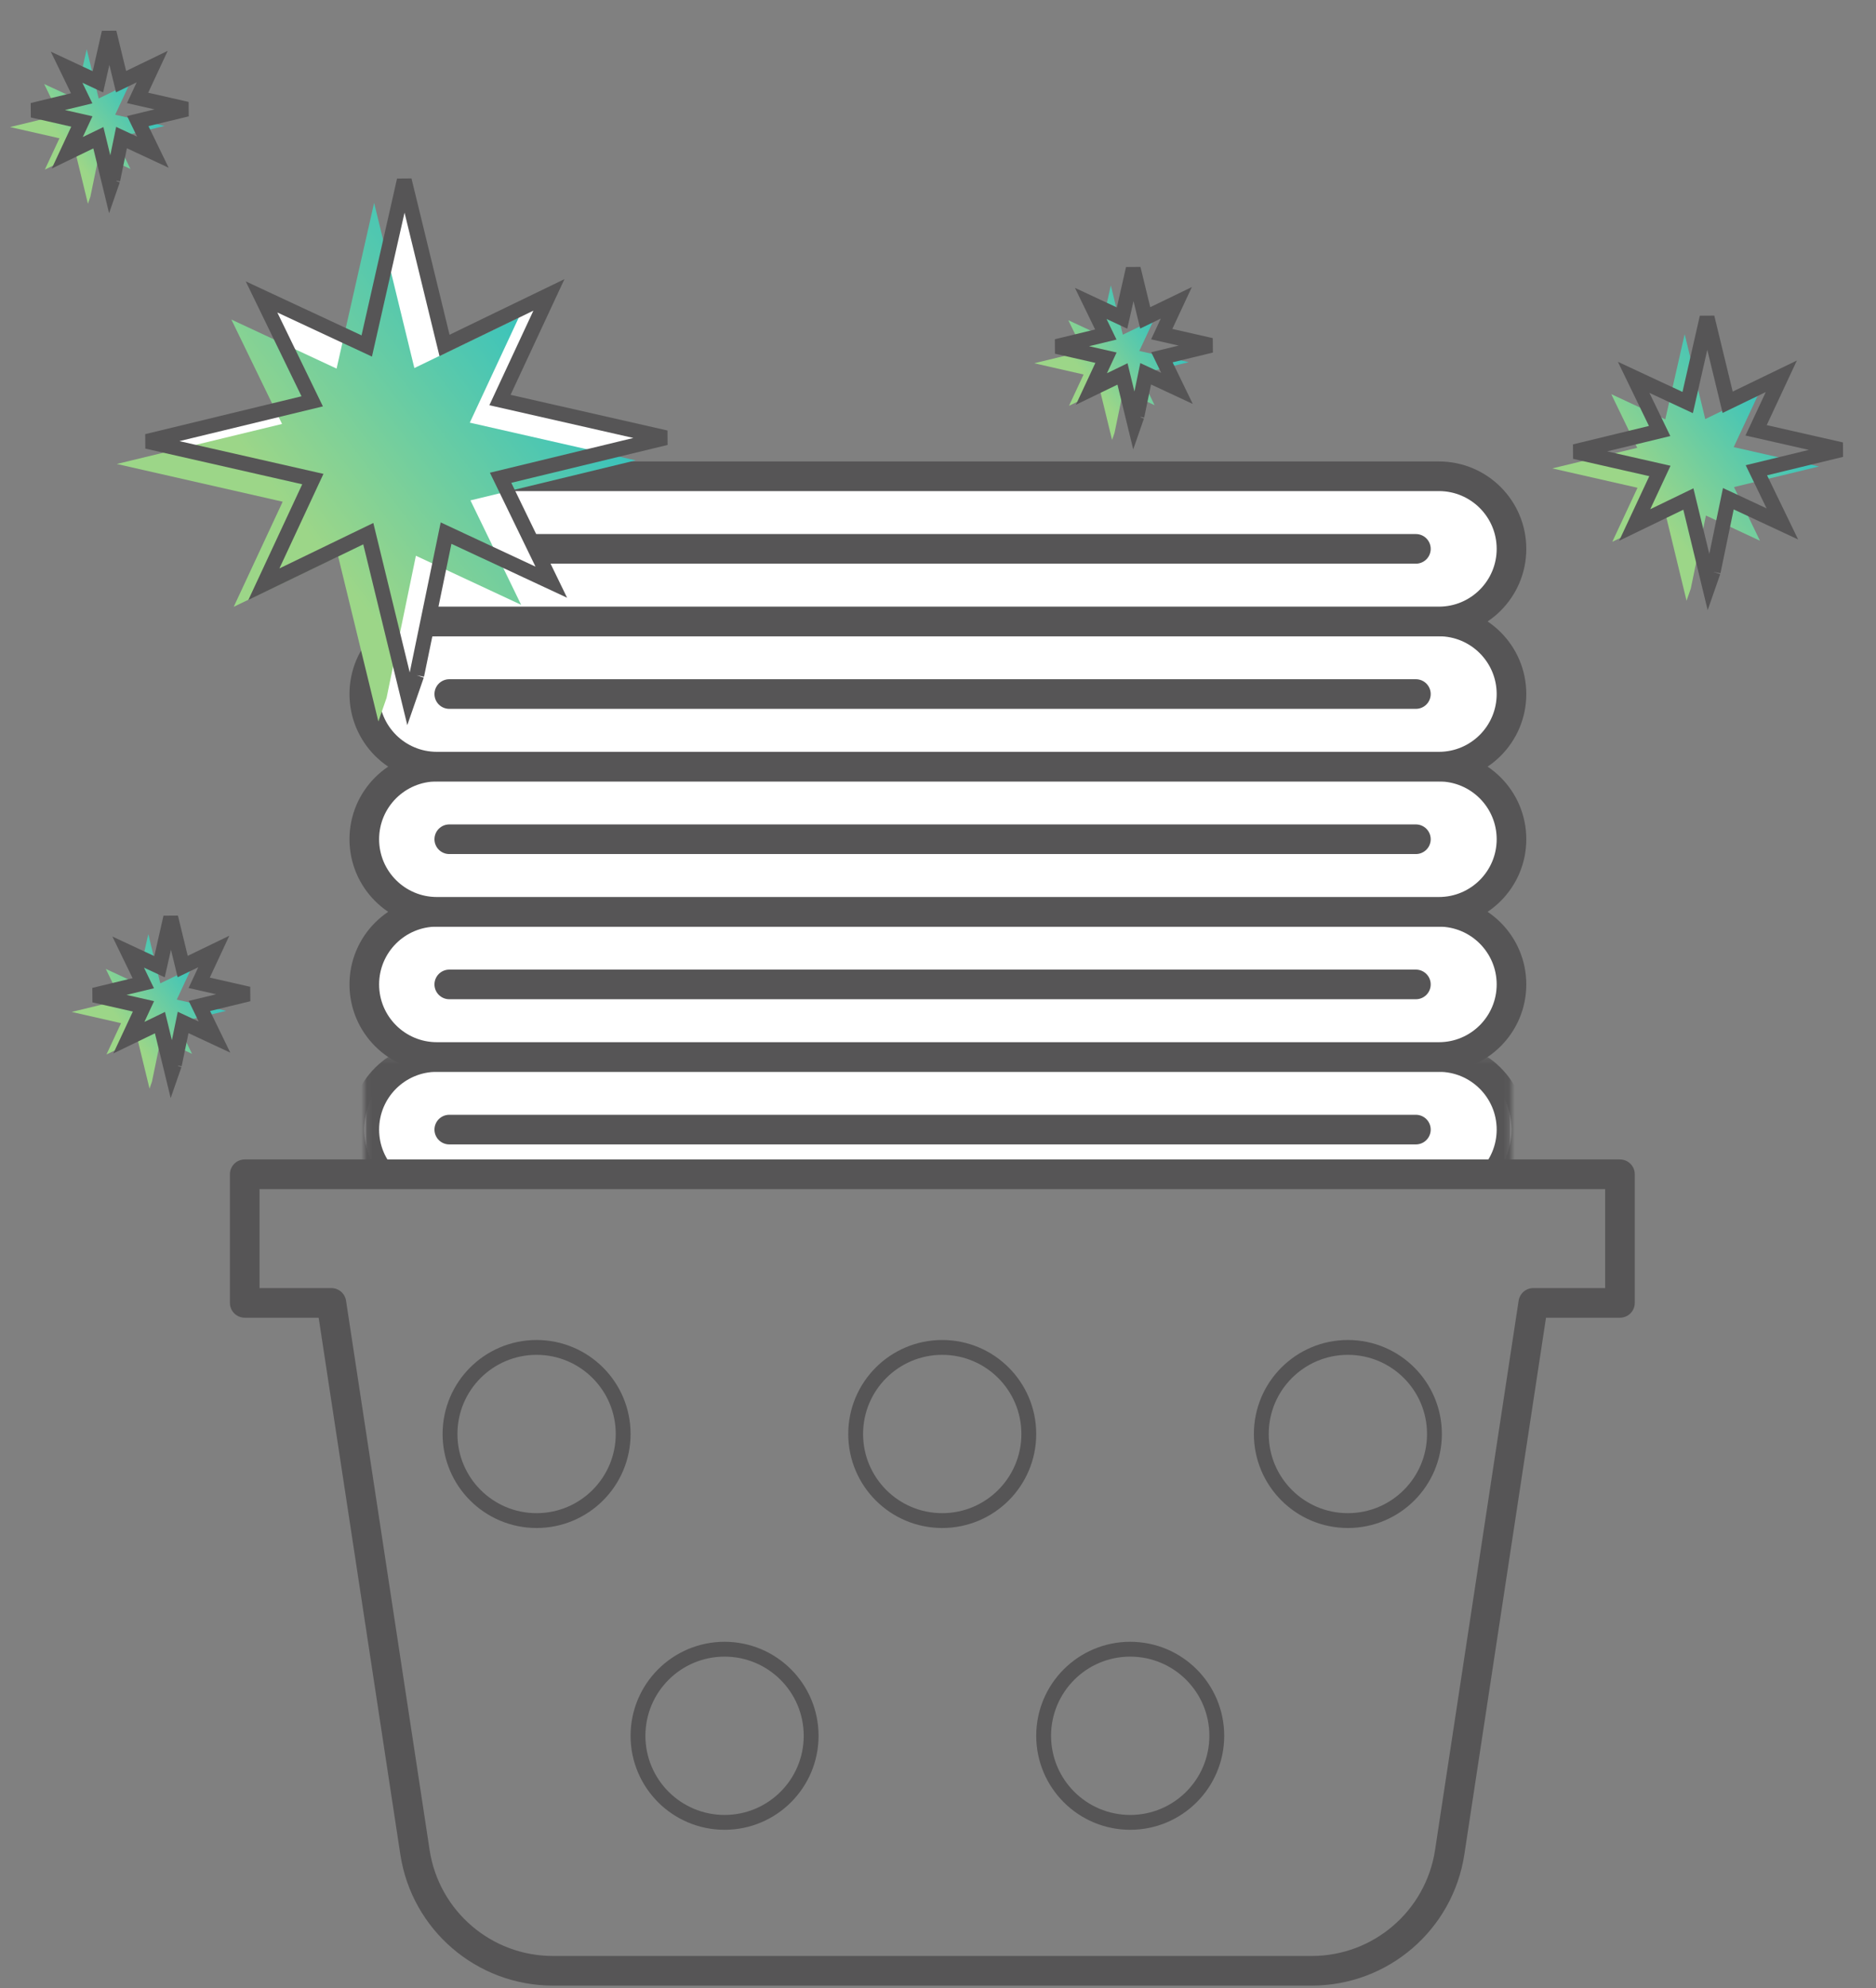 <?xml version="1.0" encoding="UTF-8"?>
<svg width="335px" height="355px" viewBox="0 0 335 355" version="1.1" xmlns="http://www.w3.org/2000/svg" xmlns:xlink="http://www.w3.org/1999/xlink">
    <rect x="0" y="0" width="335" height="355" fill="#808080" stroke="none"/>
    <!-- Generator: Sketch 47.1 (45422) - http://www.bohemiancoding.com/sketch -->
    <title>smol-laundry</title>
    <desc>Created with Sketch.</desc>
    <defs>
        <polygon id="path-1" points="204.909 21.258 0.053 21.258 0.053 0.196 204.909 0.196"></polygon>
        <polygon id="path-3" points="0.053 21.258 204.909 21.258 204.909 0.196 0.053 0.196 0.053 21.258"></polygon>
        <linearGradient x1="26.299%" y1="50%" x2="82.934%" y2="7.02%" id="linearGradient-5">
            <stop stop-color="#9CD688" offset="0%"></stop>
            <stop stop-color="#25BFC7" offset="100%"></stop>
        </linearGradient>
    </defs>
    <g id="Page-1" stroke="none" stroke-width="1" fill="none" fill-rule="evenodd">
        <g id="smol-laundry" transform="translate(1, 5)">
            <g id="Group-43" transform="translate(64, 79.538)">
                <g id="Group-3" transform="translate(0, 104)">
                    <mask id="mask-2" fill="white">
                        <use xlink:href="#path-1"></use>
                    </mask>
                    <g id="Clip-2"></g>
                    <path d="M191.947,26.119 L13.015,26.119 C5.856,26.119 0.053,20.316 0.053,13.157 C0.053,5.999 5.856,0.196 13.015,0.196 L191.947,0.196 C199.106,0.196 204.909,5.999 204.909,13.157 C204.909,20.316 199.106,26.119 191.947,26.119" id="Fill-1" fill="#FFFFFF" mask="url(#mask-2)"></path>
                </g>
                <g id="Group-6" transform="translate(0, 104)">
                    <mask id="mask-4" fill="white">
                        <use xlink:href="#path-3"></use>
                    </mask>
                    <g id="Clip-5"></g>
                    <path d="M191.947,26.119 L13.015,26.119 C5.856,26.119 0.053,20.316 0.053,13.157 C0.053,5.999 5.856,0.196 13.015,0.196 L191.947,0.196 C199.106,0.196 204.909,5.999 204.909,13.157 C204.909,20.316 199.106,26.119 191.947,26.119 Z" id="Stroke-4" stroke="#565556" stroke-width="5.29" stroke-linecap="round" stroke-linejoin="round" mask="url(#mask-4)"></path>
                </g>
                <g id="Group-10" transform="translate(15, 117)">
                    <path d="M0.228,0.157 L172.838,0.157" id="Fill-7" fill="#FFFFFF"></path>
                    <path d="M0.228,0.157 L172.838,0.157" id="Stroke-9" stroke="#565556" stroke-width="5.29" stroke-linecap="round" stroke-linejoin="round"></path>
                </g>
                <path d="M191.947,104.196 L13.015,104.196 C5.856,104.196 0.053,98.392 0.053,91.234 C0.053,84.076 5.856,78.272 13.015,78.272 L191.947,78.272 C199.106,78.272 204.909,84.076 204.909,91.234 C204.909,98.392 199.106,104.196 191.947,104.196" id="Fill-11" fill="#FFFFFF"></path>
                <path d="M191.947,104.196 L13.015,104.196 C5.856,104.196 0.053,98.392 0.053,91.234 C0.053,84.076 5.856,78.272 13.015,78.272 L191.947,78.272 C199.106,78.272 204.909,84.076 204.909,91.234 C204.909,98.392 199.106,104.196 191.947,104.196 Z" id="Stroke-13" stroke="#565556" stroke-width="5.29" stroke-linecap="round" stroke-linejoin="round"></path>
                <g id="Group-18" transform="translate(15, 91)">
                    <path d="M0.228,0.234 L172.838,0.234" id="Fill-15" fill="#FFFFFF"></path>
                    <path d="M0.228,0.234 L172.838,0.234" id="Stroke-17" stroke="#565556" stroke-width="5.29" stroke-linecap="round" stroke-linejoin="round"></path>
                </g>
                <path d="M191.947,78.272 L13.015,78.272 C5.856,78.272 0.053,72.469 0.053,65.311 C0.053,58.152 5.856,52.349 13.015,52.349 L191.947,52.349 C199.106,52.349 204.909,58.152 204.909,65.311 C204.909,72.469 199.106,78.272 191.947,78.272" id="Fill-19" fill="#FFFFFF"></path>
                <path d="M191.947,78.272 L13.015,78.272 C5.856,78.272 0.053,72.469 0.053,65.311 C0.053,58.152 5.856,52.349 13.015,52.349 L191.947,52.349 C199.106,52.349 204.909,58.152 204.909,65.311 C204.909,72.469 199.106,78.272 191.947,78.272 Z" id="Stroke-21" stroke="#565556" stroke-width="5.29" stroke-linecap="round" stroke-linejoin="round"></path>
                <g id="Group-26" transform="translate(15, 65)">
                    <path d="M0.228,0.311 L172.838,0.311" id="Fill-23" fill="#FFFFFF"></path>
                    <path d="M0.228,0.311 L172.838,0.311" id="Stroke-25" stroke="#565556" stroke-width="5.29" stroke-linecap="round" stroke-linejoin="round"></path>
                </g>
                <path d="M191.947,52.349 L13.015,52.349 C5.856,52.349 0.053,46.546 0.053,39.387 C0.053,32.229 5.856,26.426 13.015,26.426 L191.947,26.426 C199.106,26.426 204.909,32.229 204.909,39.387 C204.909,46.546 199.106,52.349 191.947,52.349" id="Fill-27" fill="#FFFFFF"></path>
                <path d="M191.947,52.349 L13.015,52.349 C5.856,52.349 0.053,46.546 0.053,39.387 C0.053,32.229 5.856,26.426 13.015,26.426 L191.947,26.426 C199.106,26.426 204.909,32.229 204.909,39.387 C204.909,46.546 199.106,52.349 191.947,52.349 Z" id="Stroke-29" stroke="#565556" stroke-width="5.29" stroke-linecap="round" stroke-linejoin="round"></path>
                <g id="Group-34" transform="translate(15, 39)">
                    <path d="M0.228,0.387 L172.838,0.387" id="Fill-31" fill="#FFFFFF"></path>
                    <path d="M0.228,0.387 L172.838,0.387" id="Stroke-33" stroke="#565556" stroke-width="5.29" stroke-linecap="round" stroke-linejoin="round"></path>
                </g>
                <path d="M191.947,26.426 L13.015,26.426 C5.856,26.426 0.053,20.622 0.053,13.464 C0.053,6.306 5.856,0.503 13.015,0.503 L191.947,0.503 C199.106,0.503 204.909,6.306 204.909,13.464 C204.909,20.622 199.106,26.426 191.947,26.426" id="Fill-35" fill="#FFFFFF"></path>
                <path d="M191.947,26.426 L13.015,26.426 C5.856,26.426 0.053,20.622 0.053,13.464 C0.053,6.306 5.856,0.503 13.015,0.503 L191.947,0.503 C199.106,0.503 204.909,6.306 204.909,13.464 C204.909,20.622 199.106,26.426 191.947,26.426 Z" id="Stroke-37" stroke="#565556" stroke-width="5.29" stroke-linecap="round" stroke-linejoin="round"></path>
                <g id="Group-42" transform="translate(15, 13)">
                    <path d="M0.228,0.464 L172.838,0.464" id="Fill-39" fill="#FFFFFF"></path>
                    <path d="M0.228,0.464 L172.838,0.464" id="Stroke-41" stroke="#565556" stroke-width="5.29" stroke-linecap="round" stroke-linejoin="round"></path>
                </g>
            </g>
            <polygon id="Fill-44" fill="#FFFFFF" points="73.418 115.565 71.954 119.788 64.766 90.287 46.121 99.31 54.865 80.541 25.242 73.806 54.751 66.661 45.7 48.015 64.49 56.777 71.192 27.178 78.379 56.68 97.023 47.657 88.281 66.426 117.903 73.16 88.394 80.307 97.445 98.953 78.654 90.19"></polygon>
            <g id="Group-57" transform="translate(42, 204.538)" stroke="#565556">
                <path d="M246.278,0.132 L0.7,0.132 L0.7,23.1 L16.178,23.1 L31.103,121.186 C32.955,133.36 43.423,142.355 55.737,142.355 L191.242,142.355 C203.556,142.355 214.023,133.36 215.876,121.186 L230.799,23.1 L246.278,23.1 L246.278,0.132 Z" id="Stroke-45" stroke-width="5.29" stroke-linejoin="round"></path>
                <path d="M68.278,46.509 C68.278,55.047 61.357,61.968 52.819,61.968 C44.281,61.968 37.36,55.047 37.36,46.509 C37.36,37.971 44.281,31.05 52.819,31.05 C61.357,31.05 68.278,37.971 68.278,46.509 Z" id="Stroke-47" stroke-width="2.65"></path>
                <path d="M140.714,46.509 C140.714,55.047 133.793,61.968 125.256,61.968 C116.717,61.968 109.797,55.047 109.797,46.509 C109.797,37.971 116.717,31.05 125.256,31.05 C133.793,31.05 140.714,37.971 140.714,46.509 Z" id="Stroke-49" stroke-width="2.65"></path>
                <path d="M101.846,100.395 C101.846,108.933 94.925,115.854 86.387,115.854 C77.849,115.854 70.928,108.933 70.928,100.395 C70.928,91.857 77.849,84.936 86.387,84.936 C94.925,84.936 101.846,91.857 101.846,100.395 Z" id="Stroke-51" stroke-width="2.65"></path>
                <path d="M174.283,100.395 C174.283,108.933 167.362,115.854 158.824,115.854 C150.286,115.854 143.365,108.933 143.365,100.395 C143.365,91.857 150.286,84.936 158.824,84.936 C167.362,84.936 174.283,91.857 174.283,100.395 Z" id="Stroke-53" stroke-width="2.65"></path>
                <path d="M213.151,46.509 C213.151,55.047 206.23,61.968 197.692,61.968 C189.155,61.968 182.233,55.047 182.233,46.509 C182.233,37.971 189.155,31.05 197.692,31.05 C206.23,31.05 213.151,37.971 213.151,46.509 Z" id="Stroke-55" stroke-width="2.65"></path>
            </g>
            <polygon id="Fill-58" fill="url(#linearGradient-5)" points="296.374 69.878 286.724 65.377 291.364 74.958 276.197 78.635 291.414 82.093 286.911 91.74 296.496 87.101 300.171 102.262 300.926 100.092 303.63 87.049 313.28 91.55 308.641 81.969 323.807 78.292 308.59 74.835 313.095 65.187 303.51 69.826 299.835 54.665"></polygon>
            <polygon id="Fill-60" fill="url(#linearGradient-5)" points="23.486 170.611 17.891 168.002 20.585 173.555 11.796 175.685 20.617 177.69 18.012 183.281 23.565 180.593 25.703 189.38 26.139 188.122 27.701 180.564 33.296 183.173 30.602 177.619 39.39 175.49 30.569 173.485 33.175 167.894 27.622 170.582 25.484 161.794"></polygon>
            <polygon id="Fill-62" fill="url(#linearGradient-5)" points="195.367 54.787 189.773 52.178 192.467 57.732 183.678 59.86 192.499 61.867 189.895 67.457 195.447 64.769 197.586 73.557 198.021 72.299 199.584 64.74 205.178 67.35 202.484 61.796 211.273 59.666 202.451 57.662 205.057 52.071 199.504 54.758 197.365 45.971"></polygon>
            <g id="Group-68" transform="translate(15, 51.538)" stroke-width="2.65" stroke="#565556">
                <polyline id="Stroke-64" points="289.925 45.553 289.17 47.724 285.495 32.563 275.91 37.202 280.414 27.554 265.198 24.097 280.363 20.42 275.724 10.838 285.373 15.339 288.834 0.126 292.509 15.288 302.094 10.649 297.59 20.296 312.807 23.753 297.641 27.43 302.28 37.012 292.631 32.511 289.925 45.553"></polyline>
                <polyline id="Stroke-66" points="15.14 133.584 14.703 134.842 12.566 126.055 7.013 128.742 9.618 123.151 0.797 121.146 9.585 119.017 6.891 113.463 12.487 116.072 14.485 107.256 16.622 116.043 22.175 113.355 19.57 118.946 28.391 120.951 19.603 123.081 22.297 128.635 16.702 126.025 15.14 133.584"></polyline>
            </g>
            <polygon id="Fill-69" fill="url(#linearGradient-5)" points="12.486 12.61 6.89 10.001 9.585 15.555 0.796 17.685 9.617 19.69 7.012 25.281 12.565 22.593 14.703 31.38 15.139 30.123 16.7 22.564 22.296 25.173 19.602 19.62 28.39 17.489 19.57 15.485 22.175 9.894 16.622 12.582 14.484 3.794"></polygon>
            <g id="Group-75" transform="translate(4, 0.538)" stroke-width="2.65" stroke="#565556">
                <polyline id="Stroke-71" points="15.14 26.584 14.703 27.842 12.566 19.055 7.013 21.742 9.618 16.151 0.797 14.146 9.585 12.017 6.891 6.463 12.487 9.072 14.485 0.256 16.622 9.043 22.175 6.355 19.57 11.946 28.391 13.951 19.603 16.081 22.297 21.635 16.702 19.025 15.14 26.584"></polyline>
                <polyline id="Stroke-73" points="198.022 68.76 197.585 70.018 195.448 61.231 189.894 63.919 192.5 58.328 183.679 56.322 192.467 54.194 189.773 48.64 195.369 51.249 197.367 42.432 199.504 51.22 205.057 48.531 202.452 54.123 211.273 56.128 202.485 58.257 205.178 63.812 199.584 61.201 198.022 68.76"></polyline>
            </g>
            <polygon id="Fill-76" fill="url(#linearGradient-5)" points="59.105 60.815 40.314 52.054 49.365 70.699 19.856 77.845 49.479 84.58 40.736 103.349 59.38 94.327 66.567 123.826 68.031 119.604 73.268 94.23 92.059 102.991 83.009 84.346 112.518 77.2 82.894 70.466 91.638 51.697 72.993 60.719 65.807 31.217"></polygon>
            <polyline id="Stroke-78" stroke="#565556" stroke-width="2.65" points="73.418 115.565 71.954 119.788 64.766 90.287 46.121 99.31 54.865 80.541 25.242 73.806 54.751 66.661 45.7 48.015 64.49 56.777 71.192 27.178 78.379 56.68 97.023 47.657 88.281 66.426 117.903 73.16 88.394 80.307 97.445 98.953 78.654 90.19 73.418 115.565"></polyline>
        </g>
    </g>
</svg>